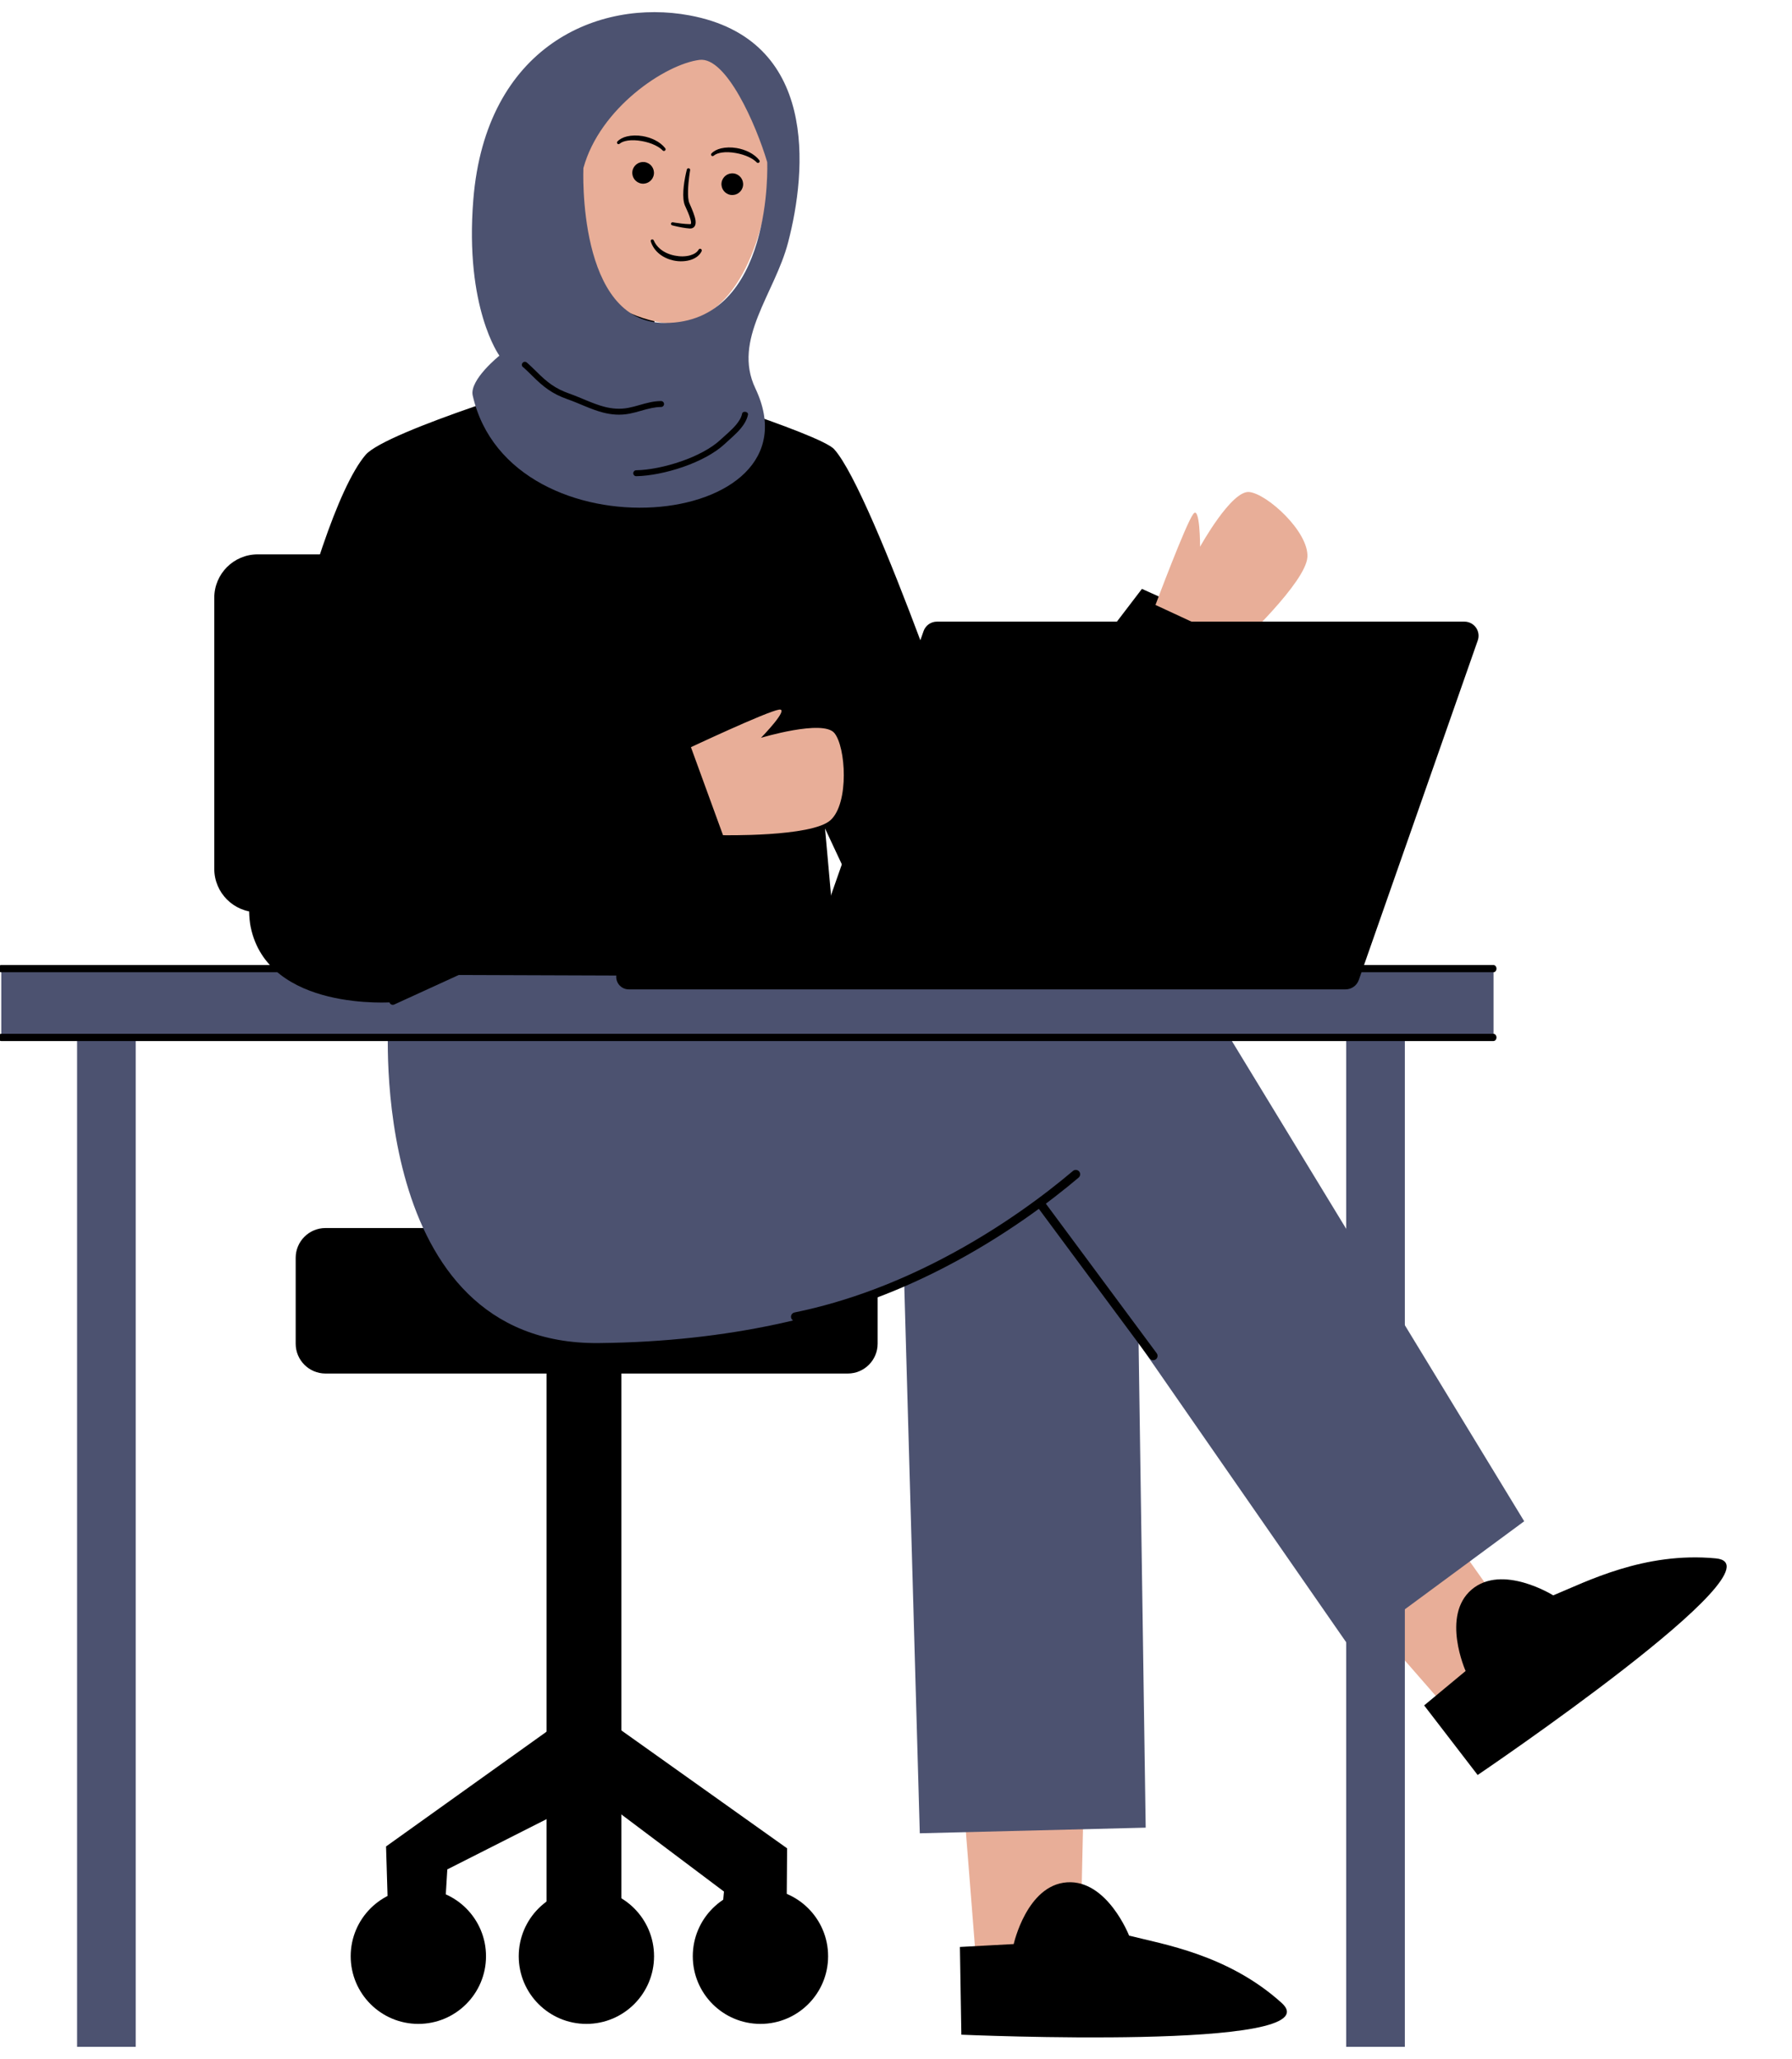 <?xml version="1.0" encoding="UTF-8" standalone="no"?><svg xmlns="http://www.w3.org/2000/svg" xmlns:xlink="http://www.w3.org/1999/xlink" clip-rule="evenodd" fill="#000000" fill-rule="evenodd" height="3088.7" preserveAspectRatio="xMidYMid meet" stroke-linejoin="round" stroke-miterlimit="2" version="1" viewBox="0.1 -20.5 2688.9 3088.7" width="2688.9" zoomAndPan="magnify"><g><g><g><g id="change1_1"><path d="M19066,21721.3C19066,21677.5 19032,21642 18990.2,21642L17661.8,21642C17620,21642 17586,21677.5 17586,21721.3L17586,21949.7C17586,21993.5 17620,22029 17661.8,22029C17916,22029 18736,22029 18990.2,22029C19032,22029 19066,21993.5 19066,21949.7C19066,21883 19066,21788 19066,21721.3Z" fill="#000000" transform="matrix(.59 0 0 .564 -9931.97 -10384.23)"/></g><g id="change1_10"><path d="M18188 21839H18387V23487H18188z" fill="#000000" transform="translate(-9437.832 -10384.23) scale(.564)"/></g><g id="change1_11"><path d="M18238,22946L17761,23287L17769,23551L17911,23561L17924,23348L18246,23185L18346,23171L18660,23407L18648,23538L18826,23550L18828,23292L18336,22942L18238,22946Z" fill="#000000" transform="translate(-9437.832 -10384.23) scale(.564)"/></g><g id="change1_23" transform="translate(-9437.832 -10337.412) scale(.564)"><circle cx="18294" cy="23496" fill="#000000" r="180"/></g><g id="change1_6" transform="translate(-9689.976 -10337.412) scale(.564)"><circle cx="18294" cy="23496" fill="#000000" r="180"/></g><g id="change1_7" transform="translate(-9176.663 -10337.412) scale(.564)"><circle cx="18294" cy="23496" fill="#000000" r="180"/></g><g id="change2_5"><path d="M12006.6,7498.71L12037,8203L12323,8213L12361,7561.79L12006.6,7498.71Z" fill="#e8ae98" transform="matrix(-.535 .011 .011 .535 7969.688 -1576.116)"/></g><g id="change3_3"><path d="M11896,8091C11896,8091 11954.1,7932.65 12067,7938C12179.9,7943.35 12220,8108 12220,8108L12371,8113L12372,8359C12372,8359 11325,8426.92 11472.2,8288.45C11619.4,8149.99 11800.1,8117.42 11896,8091Z" fill="#000000" transform="matrix(-.535 .011 .011 .535 7969.688 -1576.116)"/></g><g id="change2_6"><path d="M12006.6,7498.71L12037,8203L12323,8213L12361,7561.79L12006.6,7498.71Z" fill="#e8ae98" transform="matrix(-.423 .328 .328 .423 4708.909 -4951.438)"/></g><g id="change3_1"><path d="M11896,8091C11896,8091 11954.1,7932.65 12067,7938C12179.9,7943.35 12220,8108 12220,8108L12371,8113L12372,8359C12372,8359 11325,8426.92 11472.2,8288.45C11619.4,8149.99 11800.1,8117.42 11896,8091Z" fill="#000000" transform="matrix(-.423 .328 .328 .423 4708.909 -4951.438)"/></g><g id="change4_1"><path d="M19139.6,21791.3L19181,23252L19782,23237L19763.1,21948L20328,22762L20789,22422L19986,21103L17767,21092C17767,21092 17709.6,21954 18327,21948C18683.2,21944.5 18950.8,21872.1 19139.6,21791.3Z" fill="#4c5270" transform="translate(-9437.832 -10384.23) scale(.564)"/></g><g id="change1_12"><path d="M19811.3,21975.1L19516.3,21577.1C19512.5,21571.9 19505.2,21570.9 19500.1,21574.7C19494.9,21578.5 19493.9,21585.8 19497.7,21590.9L19792.7,21988.9C19796.5,21994.1 19803.8,21995.1 19808.9,21991.3C19814.1,21987.5 19815.1,21980.2 19811.3,21975.1Z" fill="#000000" transform="translate(-9437.832 -10384.23) scale(.564)"/></g><g id="change1_13"><path d="M18852.3,21889.4C18999.6,21859.3 19134.8,21805.1 19251.2,21744.4C19408,21662.8 19530.7,21569.5 19603.5,21507.9C19608.4,21503.7 19609,21496.4 19604.9,21491.5C19600.7,21486.6 19593.4,21486 19588.5,21490.1C19516.6,21551 19395.3,21643.2 19240.5,21723.8C19125.8,21783.6 18992.7,21837 18847.7,21866.6C18841.4,21867.9 18837.3,21874 18838.6,21880.3C18839.9,21886.6 18846,21890.7 18852.3,21889.4Z" fill="#000000" transform="translate(-9437.832 -10384.23) scale(.564)"/></g></g><g id="change1_21"><path d="M18029,19840.6C18029,19776.7 17977.3,19725 17913.4,19725C17786.7,19725 17584.3,19725 17457.6,19725C17393.7,19725 17342,19776.7 17342,19840.6L17342,20561.4C17342,20625.3 17393.7,20677 17457.6,20677C17584.3,20677 17786.7,20677 17913.4,20677C17977.3,20677 18029,20625.3 18029,20561.4C18029,20378.4 18029,20023.6 18029,19840.6Z" fill="#000000" transform="translate(-9459.272 -10313.725) scale(.564)"/></g><g id="change5_3"><path d="M3868 20991H8612V21174H3868z" fill="#4c5270" transform="matrix(-.472 0 0 .564 4066.853 -10406.23)"/></g><g id="change5_2"><path d="M4453 21113H4609V23931H4453z" fill="#4c5270" transform="matrix(-.564 0 0 .548 4619.567 -10063.931)"/></g><g id="change5_1"><path d="M4453 21113H4609V23931H4453z" fill="#4c5270" transform="matrix(-.564 0 0 .548 2715.236 -10063.931)"/></g><g id="change1_8"><path d="M4212,21000.6L8956,21000.6C8961.28,21000.6 8965.57,20996.3 8965.57,20991C8965.57,20985.7 8961.28,20981.4 8956,20981.4L4212,20981.4C4206.72,20981.4 4202.43,20985.7 4202.43,20991C4202.43,20996.3 4206.72,21000.6 4212,21000.6Z" fill="#000000" transform="matrix(-.472 0 0 .564 4229.123 -10406.23)"/></g><g id="change1_4"><path d="M4212,21183.6L8956,21183.6C8961.28,21183.6 8965.57,21179.3 8965.57,21174C8965.57,21168.7 8961.28,21164.4 8956,21164.4L4212,21164.4C4206.72,21164.4 4202.43,21168.7 4202.43,21174C4202.43,21179.3 4206.72,21183.6 4212,21183.6Z" fill="#000000" transform="matrix(-.472 0 0 .564 4229.123 -10406.23)"/></g><g id="change2_3" transform="matrix(-.461 -.059 -.054 .423 7081.418 -14.75)"><ellipse cx="13250" cy="2469.5" fill="#e8ae98" rx="141" ry="151.5"/></g><g id="change2_7"><path d="M12812 2615H13126V3364H12812z" fill="#e8ae98" transform="matrix(-.424 0 0 .465 6408.307 -877.365)"/></g><g id="change1_17"><path d="M12977.3,2614L12929,2614L12929,2952.25C13020.9,2937.74 13103.1,2893.01 13175,2728L12977.3,2614Z" fill="#000000" transform="matrix(-.465 0 0 .465 6994.06 -876.9)"/></g><g id="change3_2"><path d="M12940,3072C12940,3072 12394.8,3240.6 12349.1,3290.96C12220.2,3433.29 11883.6,4432.4 11883.6,4432.4L11355.9,3741.63L10958.9,3921.09L11486.1,4941.27L12172.9,4953.69L12378.5,4514.55L12335.6,4991.74L13574.2,4987.39L13772.2,5075.17C13772.2,5075.17 14176.1,5106.89 14232,4831.82C14275.1,4619.44 14038.9,3519.03 13861.3,3309.53C13794.9,3231.29 13212,3057 13212,3057C13212,3057 13205.4,3220.98 13047,3226C12884.7,3231.14 12940,3072 12940,3072Z" fill="#000000" transform="matrix(-.465 0 0 .465 6994.06 -876.9)"/></g><g id="change1_9"><path d="M6353.21,20355.1L6358.21,19811.1C6358.26,19806 6354.17,19801.8 6349.09,19801.8C6344,19801.7 6339.84,19805.8 6339.79,19810.9L6334.79,20354.9C6334.74,20360 6338.83,20364.2 6343.91,20364.2C6349,20364.3 6353.16,20360.2 6353.21,20355.1Z" fill="#000000" transform="matrix(-.564 0 0 .564 4813.612 -10296.796)"/></g><g id="change1_2"><path d="M7391.19,20349.3L7358.19,19901.3C7357.81,19896.3 7353.39,19892.4 7348.32,19892.8C7343.25,19893.2 7339.44,19897.6 7339.81,19902.7L7372.81,20350.7C7373.19,20355.7 7377.61,20359.6 7382.68,20359.2C7387.75,20358.8 7391.56,20354.4 7391.19,20349.3Z" fill="#000000" transform="matrix(-.564 0 0 .564 4813.612 -10296.796)"/></g><g id="change2_1"><path d="M6703,20211C6703,20211 6494.17,20112.7 6462,20108C6432.63,20103.7 6510,20183 6510,20183C6510,20183 6345.83,20133.5 6315,20170C6284.17,20206.5 6275,20356.7 6325,20402C6375,20447.3 6615,20442 6615,20442L6703,20211Z" fill="#e8ae98" transform="matrix(-.564 0 0 .564 4813.612 -10296.796)"/></g><g id="change2_4"><path d="M6703,20211C6703,20211 6494.17,20112.7 6462,20108C6432.63,20103.7 6510,20183 6510,20183C6510,20183 6345.83,20133.5 6315,20170C6284.17,20206.5 6275,20356.7 6325,20402C6375,20447.3 6615,20442 6615,20442L6703,20211Z" fill="#e8ae98" transform="matrix(-.404 .394 .394 .404 -3521.237 -9919.152)"/></g><g id="change1_18"><path d="M7493.43,20875.7L6618.57,20475.2C6618.57,20475.2 6744.41,20130.1 6744.41,20130.1C6794.54,20150 7048.48,20250.7 7248.44,20325.6C7344.9,20361.7 7428.84,20391.7 7471.48,20403.9C7485.03,20407.7 7498.49,20406.5 7511.9,20402.5C7537.28,20394.8 7562.47,20376 7587.84,20367.8C7592.68,20366.2 7595.33,20361 7593.76,20356.2C7592.19,20351.3 7586.99,20348.7 7582.16,20350.2C7556.9,20358.4 7531.84,20377.2 7506.57,20384.9C7496.6,20387.9 7486.6,20389 7476.52,20386.1C7434.15,20374.1 7350.75,20344.2 7254.9,20308.3C7032.16,20225 6742.41,20109.4 6742.41,20109.4C6740.1,20108.5 6737.51,20108.6 6735.24,20109.6C6732.96,20110.6 6731.2,20112.5 6730.35,20114.8L6598.35,20476.8C6596.7,20481.4 6598.8,20486.4 6603.16,20488.4L7485.76,20892.4C7490.38,20894.5 7495.86,20892.5 7497.97,20887.9C7500.09,20883.3 7498.05,20877.8 7493.43,20875.7Z" fill="#000000" transform="matrix(-.564 0 0 .564 4813.612 -10296.796)"/></g><g id="change2_2"><path d="M12872.5,1923C13133.8,1923 13346,2141.66 13346,2411C13346,2680.34 13132.8,2878.49 12872.5,2899C12633.1,2917.86 12524.2,2684.01 12524.2,2414.67C12524.2,2145.34 12611.2,1923 12872.5,1923Z" fill="#e8ae98" transform="matrix(-.406 -.052 -.059 .461 6381.481 -205.135)"/></g><g id="change1_15"><path d="M12756.9,2642.89C12760.9,2655.52 12770.9,2665.93 12784.6,2673.21C12793,2677.68 12802.8,2680.83 12813.2,2682.65C12822.8,2684.31 12832.9,2684.85 12843,2683.97C12859.5,2682.54 12876.1,2677.65 12890.3,2669.05C12904.4,2660.47 12916.2,2648.26 12923.5,2632.3C12924.7,2629.83 12923.8,2626.79 12921.3,2625.53C12918.8,2624.26 12915.8,2625.23 12914.5,2627.7C12908.5,2638.11 12900.1,2646.02 12890.7,2652.23C12876.3,2661.71 12858.9,2666.49 12841.7,2667.76C12832.9,2668.41 12824,2668.24 12815.7,2667.07C12806.7,2665.82 12798.3,2663.56 12790.9,2660.28C12779.9,2655.4 12771.1,2648.57 12767.1,2639.11C12766.1,2636.29 12762.9,2634.85 12760.1,2635.89C12757.3,2636.93 12755.8,2640.07 12756.9,2642.89Z" fill="#000000" transform="scale(-.465 .465) rotate(-7.246 -9571.17 120321.375)"/></g><g id="change1_24"><path d="M12826.6,2388.47C12826.6,2388.47 12828.2,2423.16 12824.9,2454.91C12823.2,2470.74 12820.7,2485.87 12815.1,2494.77C12804.9,2511.84 12792.3,2532.81 12788.6,2547.7C12786.5,2556.3 12787.2,2563.37 12790.5,2567.97C12793.2,2571.72 12797.5,2574.56 12804.4,2575C12811.8,2575.39 12819.8,2575.34 12827.5,2575C12845.5,2574.18 12861.5,2572.01 12861.5,2572.01C12864.2,2571.74 12866.3,2569.28 12866,2566.52C12865.7,2563.76 12863.3,2561.73 12860.5,2561.99C12860.5,2561.99 12848.1,2562.65 12832.9,2562.49C12824,2562.39 12814.3,2562.02 12805.6,2561C12804.2,2560.86 12803.2,2560.6 12802.5,2559.94C12802,2559.38 12802.1,2558.49 12802.1,2557.53C12802.1,2553.99 12803.6,2549.65 12805.7,2544.76C12811,2531.94 12820.8,2516.35 12828.9,2503.23C12835.2,2492.58 12838.7,2474.84 12839.9,2456.13C12840.5,2446.88 12840.6,2437.4 12840.4,2428.54C12839.8,2405.95 12837.4,2387.53 12837.4,2387.53C12837.2,2384.54 12834.5,2382.31 12831.5,2382.57C12828.5,2382.83 12826.3,2385.47 12826.6,2388.47Z" fill="#000000" transform="scale(-.465 .465) rotate(-7.246 -9571.17 120321.375)"/></g><g id="change1_14" transform="matrix(-.461 -.059 -.059 .461 7098.581 -131.3)"><circle cx="12699" cy="2465" fill="#000000" r="35"/></g><g id="change1_20" transform="matrix(-.461 -.059 -.059 .461 6964.786 -148.312)"><circle cx="12699" cy="2465" fill="#000000" r="35"/></g><g id="change1_16"><path d="M12616.7,2336.03C12623.8,2330.22 12632.9,2326.03 12642.9,2322.61C12656.6,2317.91 12672.1,2315.41 12687.4,2314.68C12703.3,2313.92 12719,2315.01 12732.1,2318.79C12742.4,2321.74 12751.3,2325.83 12757.1,2332.18C12758.9,2334.33 12762,2334.65 12764.2,2332.89C12766.3,2331.14 12766.7,2327.97 12764.9,2325.82C12758.7,2317.26 12748.8,2310.45 12736.5,2305.78C12722.1,2300.32 12704.5,2297.72 12686.7,2298.43C12672.7,2298.98 12658.4,2301.65 12645.6,2306.15C12631.2,2311.22 12618.5,2318.72 12609.3,2327.97C12607.1,2329.99 12606.9,2333.44 12609,2335.67C12611,2337.89 12614.4,2338.05 12616.7,2336.03Z" fill="#000000" transform="scale(-.465 .465) rotate(-7.246 -9571.17 120321.375)"/></g><g id="change1_22"><path d="M12616.7,2336.03C12623.8,2330.22 12632.9,2326.03 12642.9,2322.61C12656.6,2317.91 12672.1,2315.41 12687.4,2314.68C12703.3,2313.92 12719,2315.01 12732.1,2318.79C12742.4,2321.74 12751.3,2325.83 12757.1,2332.18C12758.9,2334.33 12762,2334.65 12764.2,2332.89C12766.3,2331.14 12766.7,2327.97 12764.9,2325.82C12758.7,2317.26 12748.8,2310.45 12736.5,2305.78C12722.1,2300.32 12704.5,2297.72 12686.7,2298.43C12672.7,2298.98 12658.4,2301.65 12645.6,2306.15C12631.2,2311.22 12618.5,2318.72 12609.3,2327.97C12607.1,2329.99 12606.9,2333.44 12609,2335.67C12611,2337.89 12614.4,2338.05 12616.7,2336.03Z" fill="#000000" transform="scale(-.465 .465) rotate(-7.246 -9724.184 117905.15)"/></g><g id="change4_2"><path d="M13518.6,29161.9C13551.6,28753 13851.5,28626.9 14093.7,28671.8C14436.3,28735.3 14406.3,29083.5 14356,29276C14320.5,29412.1 14207.1,29533.9 14269,29664C14449.2,30043 13616.2,30122.2 13517,29683C13507.6,29641.5 13588,29577 13588,29577C13588,29577 13495.3,29450.3 13518.6,29161.9ZM14300.5,29062.2C14300.5,29062.2 14318.2,29489.9 14028,29490C13793.5,29490.1 13811.5,29077.9 13811.5,29077.9C13855,28918.6 14029,28801.8 14120.3,28790.2C14191.5,28781.2 14271,28962.7 14300.5,29062.2Z" fill="#4c5270" transform="translate(-6914.174 -16168.325) scale(.564)"/></g><g id="change1_5"><path d="M13651.6,29608C13652,29608.3 13652.6,29608.9 13653.2,29609.3C13657.8,29613.4 13667.5,29622.7 13675.8,29631C13690.5,29645.6 13703.7,29657.5 13718.1,29667.4C13732.7,29677.4 13748.5,29685.6 13768.5,29692.6C13801.7,29704.3 13831.8,29720.1 13863.7,29728.3C13885.8,29733.9 13908.7,29736.1 13934,29731.3C13953.9,29727.5 13973.5,29720.2 13993.5,29716.2C14001.6,29714.6 14009.8,29713.5 14018.1,29713.5C14022.5,29713.5 14026,29710 14026,29705.6C14026,29701.3 14022.5,29697.7 14018.1,29697.7C14008.8,29697.7 13999.6,29698.9 13990.4,29700.7C13970.5,29704.7 13950.9,29712 13931,29715.8C13908.2,29720.1 13887.6,29718.1 13867.7,29713C13836.2,29704.9 13806.5,29689.3 13773.7,29677.7C13755.2,29671.2 13740.5,29663.7 13727,29654.4C13713.4,29645 13700.9,29633.7 13687,29619.8C13678.4,29611.3 13668.4,29601.8 13663.6,29597.5C13662.1,29596.2 13661,29595.3 13660.5,29594.9C13654.1,29590.4 13649.4,29596.2 13648.8,29597.3C13646.7,29601.1 13647.9,29605.9 13651.6,29608Z" fill="#000000" transform="translate(-6914.174 -16168.325) scale(.564)"/></g><g id="change1_3"><path d="M14249.3,29733.9C14250.9,29725.4 14235.2,29723.5 14233.8,29730.9C14231.7,29741.6 14225.4,29751.5 14217.7,29760.8C14205.2,29775.7 14188.9,29788.7 14177,29799.9C14151.8,29823.7 14112.7,29843.8 14071.4,29858.1C14029.9,29872.5 13986.1,29881.2 13951.9,29881.8C13947.5,29881.9 13944.1,29885.5 13944.1,29889.8C13944.2,29894.2 13947.8,29897.7 13952.2,29897.6C13987.8,29896.9 14033.3,29888 14076.6,29873C14120.1,29857.9 14161.3,29836.5 14187.9,29811.4C14200.1,29799.8 14216.9,29786.3 14229.8,29770.9C14239.3,29759.5 14246.7,29747.1 14249.3,29733.9Z" fill="#000000" transform="translate(-6914.174 -16168.325) scale(.564)"/></g><g id="change1_19"><path d="M4802.96,21099.2L6709.72,21099.2C6728.16,21099.2 6743.12,21084.3 6743.12,21065.8C6743.12,21065.8 6743.12,21065.8 6743.12,21065.8C6743.12,21047.4 6728.16,21032.4 6709.72,21032.4L6236.02,21032.4L5925.43,20146.1C5920.15,20131.1 5905.93,20121 5889.97,20121L4486.48,20121C4474.3,20121 4462.88,20126.9 4455.83,20136.8C4448.78,20146.8 4446.99,20159.5 4451.02,20171C4513.2,20348.4 4721.98,20944.2 4767.5,21074.1C4772.78,21089.2 4787,21099.2 4802.96,21099.2Z" fill="#000000" transform="matrix(-.564 0 0 .564 4727.87 -10436.134)"/></g></g></g></svg>